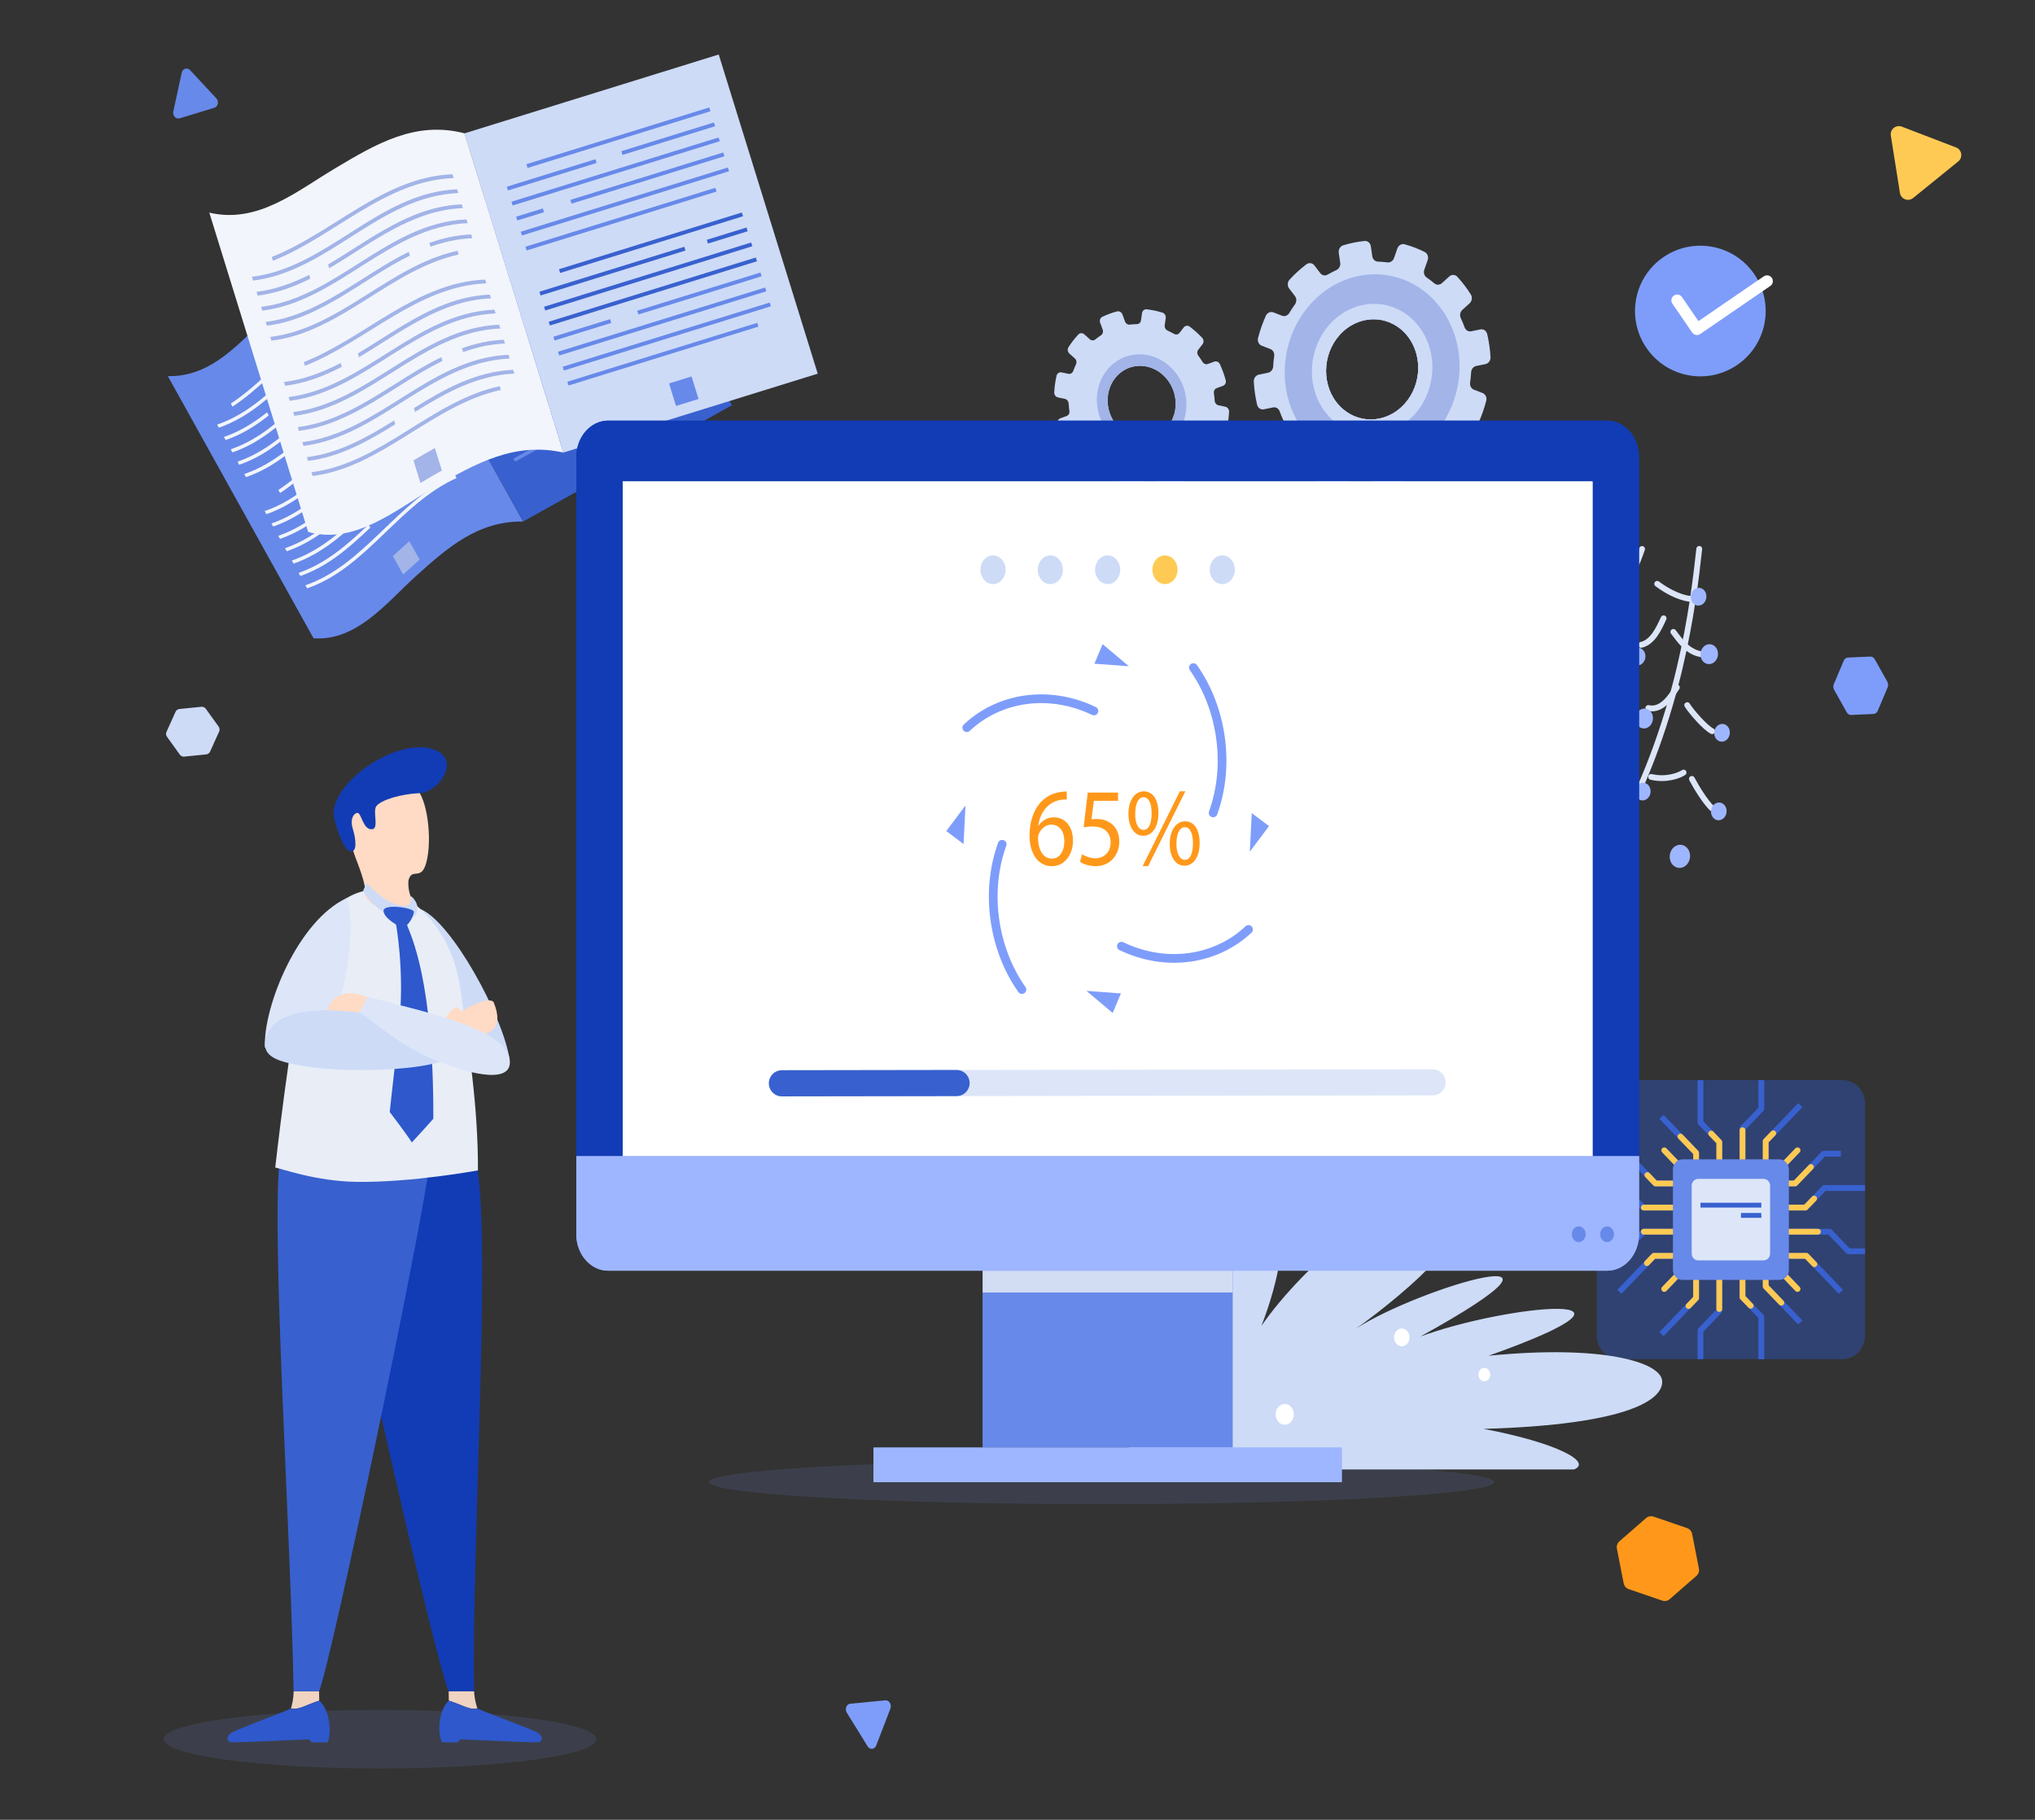<svg width="700" height="626" viewBox="0 0 700 626" fill="none" xmlns="http://www.w3.org/2000/svg">
<rect x="0" y="0" width="700" height="626" fill="#333333" stroke="none"/>
<g clip-path="url(#clip0_1903_17678)">
<path d="M57.729 129.385C73.072 129.736 82.578 117.553 92.968 107.968C103.804 97.973 114.158 88.484 129.8 89.217C146.509 119.279 163.218 149.34 179.927 179.402C164.521 179.178 154.03 188.289 143.161 198.096C133.05 207.219 122.805 220.622 107.856 219.571C91.147 189.509 74.438 159.447 57.729 129.385Z" fill="#6789E9"/>
<path d="M135.136 191.303C137.394 189.184 138.501 188.24 140.81 186.186C142.229 188.727 142.938 189.998 144.357 192.539C142.04 194.596 140.933 195.539 138.678 197.652C137.261 195.113 136.553 193.843 135.136 191.303Z" fill="#A2B4E8"/>
<path d="M129.34 103.413C108.693 108.61 96.997 128.651 79.98 139.882C79.746 139.457 79.629 139.245 79.396 138.82C96.412 127.591 108.102 107.547 128.748 102.351C128.985 102.776 129.103 102.988 129.34 103.413Z" fill="#F2F5FB"/>
<path d="M131.705 107.662C108.124 113.642 97.61 139.479 75.271 147.129C75.038 146.704 74.921 146.491 74.687 146.066C97.025 138.418 107.533 112.578 131.114 106.6C131.351 107.025 131.469 107.237 131.705 107.662Z" fill="#F2F5FB"/>
<path d="M136.437 116.161C112.847 122.157 102.289 147.965 79.945 155.63C79.712 155.205 79.595 154.993 79.361 154.568C101.704 146.904 112.257 121.093 135.846 115.099C136.082 115.524 136.201 115.736 136.437 116.161Z" fill="#F2F5FB"/>
<path d="M135.731 126.204C116.074 135.05 104.985 157.198 84.619 164.131C84.386 163.707 84.269 163.493 84.035 163.069C104.399 156.137 115.484 133.989 135.139 125.142C135.376 125.567 135.494 125.779 135.731 126.204Z" fill="#F2F5FB"/>
<path d="M145.9 133.158C125.239 138.405 113.375 158.325 96.345 169.61C96.111 169.185 95.994 168.973 95.761 168.548C112.79 157.265 124.648 137.341 145.309 132.095C145.545 132.52 145.664 132.733 145.9 133.158Z" fill="#F2F5FB"/>
<path d="M150.632 141.656C127.016 147.704 116.325 173.424 93.966 181.133C93.733 180.709 93.616 180.496 93.382 180.071C115.741 172.364 126.426 146.639 150.041 140.594C150.277 141.019 150.396 141.231 150.632 141.656Z" fill="#F2F5FB"/>
<path d="M152.998 145.906C129.378 151.962 118.665 177.668 96.303 185.384C96.069 184.959 95.953 184.746 95.719 184.322C118.08 176.607 128.787 150.897 152.406 144.843C152.643 145.268 152.761 145.481 152.998 145.906Z" fill="#F2F5FB"/>
<path d="M157.73 154.404C134.101 160.477 123.345 186.154 100.977 193.885C100.744 193.46 100.627 193.247 100.393 192.822C122.76 185.093 133.511 159.413 157.138 153.342C157.375 153.767 157.493 153.979 157.73 154.404Z" fill="#F2F5FB"/>
<path d="M157.074 164.443C137.314 173.273 126.053 195.389 105.65 202.386C105.416 201.961 105.3 201.749 105.066 201.324C125.468 194.328 136.724 172.211 156.481 163.381C156.719 163.806 156.837 164.018 157.074 164.443Z" fill="#F2F5FB"/>
<path d="M91.86 141.836C87.389 145.395 82.571 148.417 77.024 150.317C77.258 150.742 77.375 150.955 77.608 151.38C83.156 149.478 87.976 146.456 92.448 142.896L91.86 141.836Z" fill="#F2F5FB"/>
<path d="M133.48 110.849C118.003 114.777 108.148 127.249 96.888 137.523L97.477 138.583C108.738 128.309 118.595 115.841 134.071 111.912C133.835 111.487 133.716 111.274 133.48 110.849Z" fill="#F2F5FB"/>
<path d="M138.211 119.348C133.779 120.476 129.806 122.302 126.129 124.576L126.719 125.638C130.397 123.365 134.37 121.538 138.803 120.41C138.566 119.985 138.448 119.773 138.211 119.348Z" fill="#F2F5FB"/>
<path d="M120.458 128.569C107.543 138.721 97.601 153.359 81.698 158.818C81.932 159.243 82.048 159.456 82.282 159.881C98.186 154.421 108.131 139.783 121.048 129.631L120.458 128.569Z" fill="#F2F5FB"/>
<path d="M147.675 136.345C132.442 140.24 122.597 152.335 111.525 162.497L112.114 163.556C123.187 153.396 133.034 141.303 148.266 137.407C148.03 136.982 147.911 136.77 147.675 136.345Z" fill="#F2F5FB"/>
<path d="M106.953 166.486C102.173 170.407 97.028 173.76 91.045 175.82C91.279 176.245 91.396 176.458 91.629 176.883C97.614 174.821 102.76 171.468 107.541 167.546L106.953 166.486Z" fill="#F2F5FB"/>
<path d="M136.99 158.315C124.007 168.462 113.981 183.073 98.055 188.572C98.289 188.997 98.406 189.21 98.64 189.635C114.566 184.134 124.595 169.524 137.581 159.377L136.99 158.315Z" fill="#F2F5FB"/>
<path d="M154.772 149.092C150.337 150.23 146.357 152.061 142.669 154.334L143.259 155.397C146.948 153.124 150.929 151.294 155.364 150.155C155.127 149.73 155.009 149.517 154.772 149.092Z" fill="#F2F5FB"/>
<path d="M126.776 180.438C119.602 187.299 112.206 193.795 102.73 197.073C102.964 197.498 103.08 197.711 103.314 198.136C112.792 194.857 120.189 188.36 127.365 181.499L126.776 180.438Z" fill="#F2F5FB"/>
<path d="M159.504 157.591C148.292 160.475 139.974 167.769 131.939 175.465L132.529 176.526C140.565 168.831 148.883 161.539 160.096 158.653C159.859 158.228 159.741 158.016 159.504 157.591Z" fill="#F2F5FB"/>
<path d="M129.767 89.242L201.592 49.265L251.767 139.413L179.942 179.39L129.767 89.242Z" fill="#3861CF"/>
<path d="M207.465 151.809L213.822 148.271L217.361 154.628L211.004 158.166L207.465 151.809Z" fill="#6789E9"/>
<path d="M230.995 117.781L172.503 150.337L171.913 149.278L230.406 116.722L230.995 117.781ZM233.354 122.019L174.862 154.575L174.272 153.516L232.764 120.96L233.354 122.019ZM185.579 136.121L169.555 145.04L170.144 146.099L186.169 137.18L185.579 136.121ZM193.242 131.856L193.832 132.915L228.637 113.543L228.047 112.484L193.242 131.856ZM230.857 128.96L177.22 158.813L176.631 157.754L230.268 127.9L230.857 128.96Z" fill="#6789E9"/>
<path d="M219.201 96.591L167.552 125.339L166.962 124.279L218.612 95.532L219.201 96.591ZM223.919 105.067L165.426 137.623L164.837 136.564L223.329 104.008L223.919 105.067ZM226.278 109.305L167.785 141.861L167.195 140.802L225.688 108.246L226.278 109.305ZM203.401 109.549L162.478 132.326L163.068 133.385L203.991 110.608L203.401 109.549ZM209.758 106.011L210.348 107.07L221.56 100.83L220.971 99.77L209.758 106.011Z" fill="#3961CF"/>
<path d="M212.125 83.877L153.633 116.433L153.043 115.374L211.536 82.818L212.125 83.877ZM209.628 90.818L155.992 120.671L155.402 119.612L209.039 89.758L209.628 90.818ZM166.003 102.61L166.592 103.669L209.766 79.64L209.177 78.58L166.003 102.61Z" fill="#6789E9"/>
<path d="M202.69 66.925L151.04 95.673L150.45 94.613L202.1 65.866L202.69 66.925ZM207.408 75.401L148.915 107.958L148.326 106.898L206.818 74.342L207.408 75.401ZM170.997 88.728L145.966 102.66L146.556 103.719L171.587 89.788L170.997 88.728ZM178.312 84.657L178.901 85.717L205.049 71.164L204.459 70.104L178.312 84.657ZM158.233 106.935L150.684 111.136L151.274 112.195L158.823 107.994L158.233 106.935Z" fill="#6789E9"/>
<path d="M72.004 73.152C88.654 77.049 101.809 65.943 115.335 57.873C129.44 49.457 142.904 41.482 159.792 45.864C171.124 82.472 182.456 119.079 193.787 155.686C177.041 151.912 163.514 159.443 149.416 167.646C136.3 175.277 122.059 187.545 105.999 182.973C94.668 146.366 83.335 109.759 72.004 73.152Z" fill="#F2F5FB"/>
<path d="M142.221 158.4C145.17 156.608 146.593 155.831 149.581 154.12C150.546 157.217 151.028 158.765 151.993 161.861C148.995 163.573 147.572 164.348 144.629 166.135C143.666 163.041 143.185 161.494 142.221 158.4Z" fill="#A2B4E8"/>
<path d="M156.038 61.239C132.334 62.175 114.989 81.348 93.862 89.695C93.704 89.178 93.625 88.92 93.468 88.403C114.594 80.058 131.933 60.88 155.636 59.945C155.797 60.462 155.877 60.721 156.038 61.239Z" fill="#A2B4E8"/>
<path d="M157.643 66.414C130.561 67.531 113.178 93.295 87.067 96.519C86.909 96.002 86.831 95.743 86.673 95.226C112.783 92.004 130.161 66.236 157.242 65.12C157.403 65.638 157.483 65.896 157.643 66.414Z" fill="#A2B4E8"/>
<path d="M160.856 76.764C133.76 77.898 116.335 103.62 90.216 106.858C90.058 106.342 89.98 106.083 89.822 105.566C115.941 102.329 133.361 76.603 160.455 75.471C160.615 75.989 160.696 76.247 160.856 76.764Z" fill="#A2B4E8"/>
<path d="M157.785 87.553C134.324 92.695 117.159 114.305 93.364 117.199C93.207 116.682 93.128 116.423 92.971 115.906C116.764 113.014 133.924 91.403 157.382 86.26C157.544 86.777 157.624 87.036 157.785 87.553Z" fill="#A2B4E8"/>
<path d="M167.281 97.466C143.55 98.454 126.05 117.456 104.895 125.859C104.738 125.342 104.659 125.084 104.501 124.568C125.655 116.166 143.149 97.158 166.879 96.172C167.04 96.69 167.12 96.948 167.281 97.466Z" fill="#A2B4E8"/>
<path d="M170.493 107.817C143.357 109 125.807 134.596 99.661 137.879C99.503 137.363 99.425 137.104 99.267 136.587C125.413 133.306 142.957 107.704 170.091 106.523C170.252 107.04 170.332 107.299 170.493 107.817Z" fill="#A2B4E8"/>
<path d="M172.099 112.992C144.956 114.184 127.386 139.759 101.235 143.05C101.077 142.533 100.999 142.274 100.842 141.757C126.991 138.468 144.556 112.888 171.697 111.698C171.858 112.216 171.938 112.474 172.099 112.992Z" fill="#A2B4E8"/>
<path d="M175.312 123.343C148.156 124.551 130.544 150.084 104.384 153.39C104.227 152.873 104.148 152.614 103.99 152.097C130.149 148.793 147.756 123.256 174.91 122.049C175.071 122.567 175.151 122.825 175.312 123.343Z" fill="#A2B4E8"/>
<path d="M172.297 134.139C148.728 139.239 131.382 160.774 107.532 163.73C107.374 163.213 107.296 162.955 107.138 162.438C130.987 159.484 148.328 137.947 171.894 132.845C172.055 133.363 172.135 133.621 172.297 134.139Z" fill="#A2B4E8"/>
<path d="M106.367 94.548C100.677 97.404 94.731 99.594 88.248 100.396C88.405 100.913 88.484 101.172 88.641 101.689C95.126 100.886 101.074 98.695 106.766 95.838L106.367 94.548Z" fill="#A2B4E8"/>
<path d="M158.848 70.296C141.073 71.033 127.47 82.374 112.839 90.996L113.238 92.287C127.87 83.665 141.475 72.328 159.25 71.589C159.089 71.072 159.009 70.813 158.848 70.296Z" fill="#A2B4E8"/>
<path d="M162.061 80.646C156.969 80.861 152.219 81.942 147.688 83.578L148.088 84.872C152.62 83.236 157.371 82.155 162.462 81.94C162.301 81.423 162.221 81.164 162.061 80.646Z" fill="#A2B4E8"/>
<path d="M140.59 86.634C124.182 94.744 109.988 108.427 91.396 110.736C91.554 111.253 91.632 111.512 91.79 112.029C110.382 109.719 124.58 96.037 140.99 87.927L140.59 86.634Z" fill="#A2B4E8"/>
<path d="M168.485 101.348C150.983 102.105 137.478 113.038 123.077 121.581L123.477 122.872C137.878 114.33 151.385 103.4 168.887 102.642C168.726 102.124 168.646 101.865 168.485 101.348Z" fill="#A2B4E8"/>
<path d="M117.177 124.884C111.067 128.063 104.689 130.541 97.693 131.417C97.851 131.934 97.929 132.192 98.087 132.709C105.084 131.832 111.464 129.354 117.576 126.174L117.177 124.884Z" fill="#A2B4E8"/>
<path d="M151.802 122.855C135.321 130.945 121.04 144.58 102.416 146.927C102.573 147.444 102.652 147.703 102.81 148.22C121.435 145.871 135.718 132.238 152.202 124.149L151.802 122.855Z" fill="#A2B4E8"/>
<path d="M173.304 116.873C168.207 117.098 163.448 118.182 158.905 119.816L159.306 121.11C163.849 119.476 168.608 118.393 173.705 118.167C173.544 117.65 173.464 117.391 173.304 116.873Z" fill="#A2B4E8"/>
<path d="M135.595 144.638C126.201 150.476 116.649 155.864 105.565 157.267C105.722 157.784 105.801 158.043 105.958 158.56C117.044 157.156 126.598 151.767 135.995 145.929L135.595 144.638Z" fill="#A2B4E8"/>
<path d="M176.516 127.224C163.629 127.801 152.889 133.848 142.365 140.399L142.764 141.691C153.29 135.141 164.031 129.096 176.917 128.518C176.757 128.001 176.677 127.742 176.516 127.224Z" fill="#A2B4E8"/>
<path d="M159.751 45.885L247.226 18.75L281.282 128.542L193.807 155.676L159.751 45.885Z" fill="#CDDBF7"/>
<path d="M230.137 131.908L237.879 129.506L240.281 137.249L232.539 139.65L230.137 131.908Z" fill="#6789E9"/>
<path d="M263.59 100.196L192.352 122.293L191.951 121.003L263.19 98.905L263.59 100.196ZM265.191 105.357L193.953 127.455L193.553 126.164L264.791 104.067L265.191 105.357ZM209.867 109.787L190.351 115.841L190.751 117.132L210.268 111.078L209.867 109.787ZM219.2 106.893L219.6 108.183L261.989 95.034L261.589 93.744L219.2 106.893ZM260.878 112.353L195.554 132.616L195.154 131.326L260.478 111.063L260.878 112.353Z" fill="#6789E9"/>
<path d="M255.585 74.388L192.68 93.901L192.28 92.611L255.184 73.098L255.585 74.388ZM258.787 84.711L187.549 106.809L187.149 105.518L258.387 83.421L258.787 84.711ZM260.388 89.873L189.15 111.97L188.749 110.68L259.988 88.582L260.388 89.873ZM235.388 84.897L185.547 100.357L185.948 101.647L235.788 86.188L235.388 84.897ZM243.13 82.495L243.53 83.786L257.186 79.55L256.786 78.26L243.13 82.495Z" fill="#3961CF"/>
<path d="M250.782 58.904L179.544 81.002L179.143 79.711L250.382 57.614L250.782 58.904ZM246.469 65.9L181.145 86.163L180.744 84.873L246.069 64.61L246.469 65.9ZM196.199 68.763L196.599 70.053L249.181 53.743L248.781 52.452L196.199 68.763Z" fill="#6789E9"/>
<path d="M244.378 38.258L181.473 57.771L181.073 56.48L243.977 36.968L244.378 38.258ZM247.58 48.581L176.342 70.679L175.942 69.388L247.179 47.291L247.58 48.581ZM204.825 54.771L174.34 64.227L174.741 65.517L205.225 56.061L204.825 54.771ZM213.733 52.008L214.133 53.298L245.979 43.42L245.579 42.13L213.733 52.008ZM186.736 71.698L177.543 74.55L177.943 75.84L187.137 72.989L186.736 71.698Z" fill="#6789E9"/>
<path d="M633.851 371.559H556.938C552.697 371.559 549.258 375.136 549.258 379.549V459.561C549.258 463.974 552.697 467.551 556.938 467.551H633.851C638.092 467.551 641.531 463.974 641.531 459.561V379.549C641.531 375.136 638.092 371.559 633.851 371.559Z" fill="#2E58CC" fill-opacity="0.41"/>
<path d="M579.402 402.918L572.228 395.454M611.386 402.918L618.561 395.454M611.386 436.192L618.561 443.655M579.402 436.192L572.228 443.655M599.384 398.811V388.19L605.859 381.455V371.559M591.405 398.811V392.865L584.931 386.129V371.559M607.363 398.811V392.559L619.261 380.182M583.425 398.811V396.572L571.528 384.195M615.334 423.706H629.341L635.816 430.441H641.531M615.334 415.404H621.05L627.526 408.669H641.531M615.334 432.006H621.344L633.242 444.384M615.334 407.104H617.487L627.307 396.888H633.242M591.405 440.298V450.92L584.931 457.655V467.551M599.384 440.298V446.245L605.859 452.98V467.551M583.425 440.298V446.55L571.528 458.928M607.363 440.298V442.538L619.261 454.915M575.455 415.404H565.245L558.77 408.669H549.258M575.455 423.706H565.357L558.883 430.441H549.258M575.455 407.104H569.445L557.547 394.726M575.455 432.006H568.922L557.023 444.384" stroke="#3861CF" stroke-width="2" stroke-linejoin="round"/>
<path d="M579.402 402.918L572.228 395.454M611.386 402.918L618.561 395.454M611.386 436.192L618.561 443.655M579.402 436.192L572.228 443.655M599.384 398.811V388.19L605.859 381.455V371.559M591.405 398.811V392.865L584.931 386.129V371.559M607.363 398.811V392.559L619.261 380.182M583.425 398.811V396.572L571.528 384.195M615.334 423.706H629.341L635.816 430.441H641.531M615.334 415.404H621.05L627.526 408.669H641.531M615.334 432.006H621.344L633.242 444.384M615.334 407.104H617.487L627.307 396.888H633.242M591.405 440.298V450.92L584.931 457.655V467.551M599.384 440.298V446.245L605.859 452.98V467.551M583.425 440.298V446.55L571.528 458.928M607.363 440.298V442.538L619.261 454.915M575.455 415.404H565.245L558.77 408.669H549.258M575.455 423.706H565.357L558.883 430.441H549.258M575.455 407.104H569.445L557.547 394.726M575.455 432.006H568.922L557.023 444.384" stroke="#FFCA53" stroke-width="2" stroke-linecap="round" stroke-linejoin="round" stroke-dasharray="10 55"/>
<path d="M612.015 398.811H578.774C576.941 398.811 575.455 400.357 575.455 402.264V436.845C575.455 438.752 576.941 440.298 578.774 440.298H612.015C613.848 440.298 615.334 438.752 615.334 436.845V402.264C615.334 400.357 613.848 398.811 612.015 398.811Z" fill="#6789E9"/>
<path d="M606.631 405.531H584.158C582.919 405.531 581.914 406.576 581.914 407.865V431.244C581.914 432.533 582.919 433.578 584.158 433.578H606.631C607.87 433.578 608.875 432.533 608.875 431.244V407.865C608.875 406.576 607.87 405.531 606.631 405.531Z" fill="#DDE6F8"/>
<path d="M584.931 415.404H605.859V413.737H584.931V415.404Z" fill="#3861CF"/>
<path d="M598.858 418.932H605.859V417.264H598.858V418.932Z" fill="#3861CF"/>
<mask id="mask0_1903_17678" style="mask-type:luminance" maskUnits="userSpaceOnUse" x="0" y="0" width="700" height="626">
<path d="M700 0.343H0V625.343H700V0.343Z" fill="white"/>
</mask>
<g mask="url(#mask0_1903_17678)">
<g opacity="0.12">
<g style="mix-blend-mode:multiply">
<path d="M205.095 598.281C205.095 592.718 171.796 588.209 130.722 588.209C89.645 588.209 56.347 592.718 56.347 598.281C56.347 603.845 89.645 608.354 130.722 608.354C171.796 608.354 205.095 603.845 205.095 598.281Z" fill="#7E9DFB"/>
</g>
<g style="mix-blend-mode:multiply">
<path d="M513.97 509.846C513.97 505.656 453.507 502.259 378.927 502.259C304.343 502.259 243.884 505.656 243.884 509.846C243.884 514.037 304.343 517.433 378.927 517.433C453.507 517.433 513.97 514.037 513.97 509.846Z" fill="#7E9DFB"/>
</g>
</g>
<path d="M584.508 188.816C582.369 208.388 577.714 246.701 557.071 285.451" stroke="#DDE6F8" stroke-width="2" stroke-linecap="round" stroke-linejoin="round"/>
<path d="M579.113 265.765C577.716 266.732 573.24 268.494 567.954 267.255" stroke="#DDE6F8" stroke-width="2" stroke-linecap="round" stroke-linejoin="round"/>
<path d="M581.972 267.941C583.493 270.811 586.51 275.778 588.928 278.092" stroke="#DDE6F8" stroke-width="2" stroke-linecap="round" stroke-linejoin="round"/>
<path d="M580.368 242.568C581.802 244.856 586.499 250.283 588.94 251.527" stroke="#DDE6F8" stroke-width="2" stroke-linecap="round" stroke-linejoin="round"/>
<path d="M576.811 236.473C575.238 238.803 572.001 244.699 566.998 243.561" stroke="#DDE6F8" stroke-width="2" stroke-linecap="round" stroke-linejoin="round"/>
<path d="M575.597 217.372C577.766 220.234 580.696 224.666 585.822 225.135" stroke="#DDE6F8" stroke-width="2" stroke-linecap="round" stroke-linejoin="round"/>
<path d="M572.253 212.694C570.52 216.455 568.418 220.997 564.477 221.834" stroke="#DDE6F8" stroke-width="2" stroke-linecap="round" stroke-linejoin="round"/>
<path d="M570.045 200.84C573.968 203.802 578.88 206.092 582.343 206.029" stroke="#DDE6F8" stroke-width="2" stroke-linecap="round" stroke-linejoin="round"/>
<path d="M564.84 188.843C563.309 193.448 560.177 201.225 557.063 201.379" stroke="#DDE6F8" stroke-width="2" stroke-linecap="round" stroke-linejoin="round"/>
<path d="M574.338 294.68C574.327 296.883 575.888 298.623 577.826 298.568C579.764 298.514 581.344 296.684 581.356 294.482C581.367 292.279 579.805 290.539 577.867 290.594C575.929 290.649 574.349 292.478 574.338 294.68Z" fill="#9EB6FF"/>
<path d="M588.551 279.195C588.543 280.882 589.739 282.215 591.224 282.174C592.709 282.132 593.919 280.73 593.928 279.043C593.937 277.356 592.74 276.021 591.255 276.063C589.77 276.105 588.56 277.508 588.551 279.195Z" fill="#9EB6FF"/>
<path d="M562.395 272.373C562.387 274.061 563.584 275.394 565.069 275.353C566.554 275.311 567.764 273.909 567.772 272.221C567.781 270.534 566.585 269.2 565.1 269.242C563.615 269.284 562.404 270.686 562.395 272.373Z" fill="#9EB6FF"/>
<path d="M589.661 252.156C589.652 253.844 590.848 255.177 592.333 255.135C593.818 255.093 595.029 253.692 595.037 252.004C595.046 250.317 593.85 248.983 592.365 249.025C590.88 249.067 589.669 250.469 589.661 252.156Z" fill="#9EB6FF"/>
<path d="M560.62 225.942C560.612 227.629 561.808 228.963 563.293 228.921C564.777 228.878 565.988 227.478 565.997 225.79C566.005 224.103 564.809 222.769 563.324 222.811C561.839 222.853 560.629 224.254 560.62 225.942Z" fill="#9EB6FF"/>
<path d="M581.595 205.347C581.586 207.034 582.782 208.368 584.267 208.326C585.752 208.284 586.963 206.882 586.972 205.195C586.981 203.508 585.783 202.173 584.298 202.216C582.814 202.258 581.604 203.66 581.595 205.347Z" fill="#9EB6FF"/>
<path d="M562.562 247.253C562.553 249.146 563.895 250.641 565.56 250.594C567.226 250.547 568.582 248.975 568.592 247.083C568.602 245.19 567.26 243.695 565.595 243.742C563.93 243.788 562.572 245.361 562.562 247.253Z" fill="#9EB6FF"/>
<path d="M584.934 225.116C584.924 227.009 586.265 228.504 587.93 228.457C589.595 228.41 590.953 226.838 590.962 224.946C590.973 223.053 589.631 221.558 587.965 221.605C586.301 221.652 584.943 223.224 584.934 225.116Z" fill="#9EB6FF"/>
<path d="M551.705 204.663C551.695 206.555 553.037 208.051 554.703 208.004C556.368 207.957 557.725 206.385 557.735 204.492C557.744 202.6 556.403 201.105 554.737 201.152C553.072 201.199 551.715 202.77 551.705 204.663Z" fill="#9EB6FF"/>
<path d="M394.724 505.494C382.135 496.043 351.106 426.372 375.498 412.87C398.618 400.072 405.952 454.569 407.328 461.649C412.146 434.904 418.452 408.951 433.88 413.67C449.309 418.39 433.88 456.141 433.88 456.141C447.934 435.693 482.952 404.221 498.892 413.664C514.832 423.115 466.514 456.997 466.514 456.997C488.472 442.764 554.088 423.596 488.557 459.776C518.559 448.686 577.072 443.244 512.03 466.38C551.178 462.495 571.045 468.585 571.735 474.877C572.421 481.17 560.938 490.073 510.348 491.534C535.336 496.253 547.871 502.934 541.432 505.494C531.208 505.494 394.724 505.494 394.724 505.494Z" fill="#CDDBF7"/>
<path d="M508.559 472.867C508.559 471.586 509.47 470.545 510.591 470.545C511.713 470.545 512.621 471.586 512.621 472.867C512.621 474.148 511.713 475.189 510.591 475.189C509.47 475.189 508.559 474.148 508.559 472.867Z" fill="white"/>
<path d="M438.791 486.538C438.791 484.561 440.191 482.961 441.918 482.961C443.645 482.961 445.048 484.561 445.048 486.538C445.048 488.511 443.645 490.113 441.918 490.113C440.191 490.113 438.791 488.511 438.791 486.538Z" fill="white"/>
<path d="M479.51 460.058C479.51 458.369 480.708 457.007 482.183 457.007C483.658 457.007 484.853 458.369 484.853 460.058C484.853 461.742 483.658 463.108 482.183 463.108C480.708 463.108 479.51 461.742 479.51 460.058Z" fill="white"/>
<path d="M438.475 149.789C437.641 150.548 437.447 151.86 438.042 152.808C438.722 153.893 439.452 154.952 440.237 155.983C441.022 157.013 441.843 157.991 442.695 158.919C443.441 159.73 444.655 159.758 445.489 158.999L447.981 156.729C448.748 156.031 449.837 156.007 450.603 156.654C451.456 157.373 452.336 158.041 453.239 158.657C454.061 159.219 454.404 160.329 454.05 161.339L452.896 164.628C452.51 165.727 452.944 166.949 453.905 167.432C456.135 168.554 458.451 169.441 460.821 170.092C461.851 170.374 462.933 169.738 463.319 168.64L464.472 165.353C464.826 164.342 465.775 163.73 466.747 163.861C467.823 164.006 468.907 164.095 469.994 164.128C470.977 164.158 471.79 164.916 471.942 165.968L472.438 169.39C472.603 170.534 473.545 171.337 474.613 171.227C477.072 170.974 479.523 170.478 481.936 169.739C482.976 169.421 483.64 168.289 483.474 167.144L482.978 163.72C482.826 162.668 483.38 161.632 484.298 161.214C485.306 160.755 486.302 160.241 487.281 159.673C488.161 159.162 489.228 159.363 489.847 160.176L491.857 162.816C492.53 163.699 493.731 163.869 494.622 163.193C495.641 162.419 496.639 161.591 497.611 160.705C498.584 159.819 499.509 158.896 500.39 157.939C501.159 157.103 501.223 155.781 500.551 154.898L498.54 152.258C497.921 151.445 497.934 150.261 498.552 149.407C499.24 148.457 499.883 147.479 500.478 146.477C501.02 145.565 502.052 145.157 502.971 145.511L505.96 146.664C506.96 147.05 508.097 146.54 508.572 145.479C509.673 143.018 510.562 140.47 511.234 137.872C511.527 136.743 510.975 135.585 509.976 135.2L506.988 134.048C506.07 133.694 505.536 132.682 505.687 131.62C505.854 130.444 505.97 129.262 506.034 128.078C506.092 127.008 506.814 126.1 507.787 125.901L510.952 125.256C512.009 125.04 512.777 123.99 512.71 122.831C512.553 120.165 512.174 117.513 511.569 114.912C511.309 113.79 510.288 113.103 509.229 113.319L506.064 113.965C505.091 114.163 504.155 113.593 503.799 112.608C503.408 111.524 502.966 110.457 502.473 109.41C502.031 108.469 502.249 107.301 503.016 106.603L505.508 104.333C506.342 103.574 506.536 102.263 505.941 101.314C505.261 100.23 504.53 99.169 503.745 98.139C502.961 97.109 502.14 96.131 501.288 95.203C500.542 94.392 499.328 94.364 498.495 95.123L496.003 97.393C495.236 98.091 494.146 98.115 493.38 97.469C492.527 96.75 491.648 96.081 490.744 95.465C489.923 94.903 489.579 93.793 489.933 92.783L491.087 89.495C491.473 88.395 491.039 87.173 490.078 86.69C487.848 85.569 485.532 84.681 483.163 84.03C482.133 83.748 481.05 84.384 480.664 85.482L479.511 88.77C479.157 89.78 478.209 90.392 477.236 90.261C476.16 90.116 475.076 90.027 473.989 89.994C473.006 89.964 472.193 89.206 472.041 88.154L471.545 84.732C471.38 83.589 470.438 82.786 469.37 82.896C466.911 83.149 464.46 83.644 462.047 84.383C461.007 84.702 460.343 85.833 460.509 86.978L461.005 90.402C461.157 91.454 460.603 92.49 459.685 92.908C458.677 93.367 457.681 93.881 456.702 94.45C455.822 94.96 454.755 94.759 454.136 93.947L452.126 91.307C451.453 90.423 450.253 90.253 449.362 90.93C448.342 91.703 447.344 92.532 446.372 93.418C445.399 94.303 444.474 95.226 443.594 96.183C442.824 97.019 442.76 98.341 443.432 99.225L445.443 101.865C446.062 102.677 446.049 103.862 445.431 104.715C444.743 105.665 444.1 106.644 443.505 107.645C442.963 108.557 441.931 108.965 441.013 108.611L438.023 107.459C437.023 107.073 435.886 107.583 435.411 108.644C434.31 111.105 433.421 113.652 432.748 116.25C432.456 117.379 433.008 118.537 434.007 118.923L436.994 120.075C437.913 120.429 438.447 121.441 438.296 122.503C438.129 123.678 438.013 124.86 437.949 126.044C437.891 127.114 437.169 128.023 436.196 128.221L433.031 128.867C431.974 129.083 431.206 130.132 431.274 131.291C431.43 133.957 431.809 136.609 432.414 139.21C432.675 140.332 433.695 141.02 434.754 140.804L437.92 140.157C438.892 139.959 439.829 140.529 440.185 141.514C440.576 142.598 441.017 143.665 441.51 144.712C441.952 145.653 441.734 146.821 440.967 147.519L438.475 149.789ZM462.038 113.991C468.851 107.786 478.831 108.607 484.327 115.825C489.824 123.044 488.758 133.927 481.945 140.132C475.132 146.337 465.152 145.515 459.655 138.297C454.158 131.078 455.225 120.196 462.038 113.991Z" fill="#CDDBF7"/>
<path d="M490.877 151.862C503.805 140.088 505.83 119.439 495.399 105.741C484.969 92.044 466.033 90.486 453.106 102.261C440.179 114.035 438.154 134.684 448.584 148.381C459.015 162.078 477.95 163.636 490.877 151.862ZM462.039 113.991C468.851 107.786 478.831 108.607 484.328 115.825C489.824 123.044 488.758 133.927 481.945 140.132C475.132 146.337 465.152 145.515 459.655 138.297C454.159 131.079 455.226 120.196 462.039 113.991Z" fill="#A2B4E8"/>
<path d="M485.006 144.152C493.914 136.038 495.309 121.808 488.121 112.369C480.934 102.931 467.885 101.857 458.977 109.971C450.069 118.085 448.674 132.314 455.861 141.753C463.049 151.191 476.097 152.266 485.006 144.152ZM462.038 113.991C468.851 107.785 478.83 108.607 484.327 115.825C489.824 123.043 488.757 133.927 481.945 140.132C475.132 146.337 465.152 145.515 459.655 138.297C454.159 131.079 455.226 120.196 462.038 113.991Z" fill="#CDDBF7"/>
<path d="M413.652 118.403C414.144 117.77 414.091 116.813 413.519 116.204C412.865 115.505 412.176 114.831 411.455 114.183C410.733 113.536 409.992 112.929 409.236 112.362C408.575 111.866 407.69 111.981 407.198 112.614L405.726 114.508C405.274 115.09 404.486 115.228 403.835 114.852C403.11 114.433 402.372 114.055 401.626 113.715C400.946 113.407 400.532 112.653 400.64 111.894L400.989 109.422C401.106 108.595 400.609 107.772 399.841 107.534C398.057 106.982 396.245 106.605 394.429 106.404C393.64 106.317 392.949 106.89 392.832 107.715L392.483 110.186C392.376 110.946 391.779 111.487 391.054 111.501C390.252 111.517 389.452 111.573 388.658 111.67C387.941 111.758 387.239 111.308 386.973 110.575L386.105 108.19C385.815 107.393 385.013 106.925 384.255 107.121C382.509 107.574 380.804 108.199 379.163 108.992C378.457 109.334 378.141 110.214 378.432 111.013L379.299 113.399C379.566 114.132 379.318 114.932 378.714 115.331C378.05 115.77 377.404 116.247 376.778 116.76C376.216 117.222 375.411 117.196 374.842 116.686L372.992 115.026C372.373 114.471 371.477 114.483 370.93 115.064C370.306 115.728 369.705 116.43 369.131 117.168C368.557 117.907 368.022 118.668 367.525 119.447C367.091 120.129 367.241 121.078 367.86 121.633L369.71 123.292C370.279 123.803 370.446 124.649 370.124 125.326C369.766 126.08 369.445 126.848 369.161 127.628C368.904 128.338 368.215 128.743 367.496 128.592L365.156 128.102C364.374 127.937 363.625 128.427 363.438 129.236C363.004 131.112 362.737 133.026 362.634 134.953C362.59 135.79 363.162 136.554 363.943 136.718L366.282 137.209C367.001 137.36 367.539 138.022 367.587 138.796C367.64 139.652 367.731 140.508 367.86 141.359C367.977 142.128 367.587 142.855 366.911 143.105L364.711 143.915C363.976 144.186 363.575 145.019 363.796 145.838C364.305 147.721 364.973 149.57 365.797 151.358C366.152 152.128 366.995 152.506 367.731 152.234L369.932 151.423C370.608 151.174 371.372 151.477 371.776 152.14C372.221 152.869 372.699 153.581 373.212 154.272C373.673 154.894 373.687 155.751 373.235 156.334L371.764 158.228C371.271 158.861 371.325 159.817 371.897 160.428C372.552 161.126 373.239 161.8 373.961 162.448C374.683 163.095 375.424 163.702 376.18 164.269C376.841 164.765 377.726 164.651 378.218 164.017L379.689 162.123C380.142 161.54 380.929 161.403 381.581 161.779C382.306 162.198 383.043 162.576 383.79 162.916C384.469 163.224 384.883 163.978 384.776 164.737L384.427 167.209C384.31 168.036 384.806 168.859 385.575 169.097C387.359 169.65 389.171 170.025 390.986 170.227C391.775 170.314 392.466 169.741 392.583 168.915L392.932 166.445C393.04 165.685 393.636 165.144 394.361 165.129C395.164 165.114 395.964 165.057 396.757 164.96C397.474 164.873 398.176 165.323 398.443 166.056L399.31 168.441C399.6 169.238 400.402 169.706 401.161 169.509C402.907 169.057 404.612 168.432 406.252 167.638C406.959 167.296 407.274 166.417 406.983 165.619L406.116 163.233C405.849 162.5 406.098 161.699 406.702 161.3C407.366 160.861 408.011 160.384 408.637 159.871C409.199 159.409 410.004 159.434 410.573 159.945L412.424 161.604C413.043 162.159 413.938 162.149 414.485 161.568C415.109 160.903 415.711 160.202 416.284 159.463C416.858 158.724 417.393 157.963 417.89 157.184C418.324 156.503 418.174 155.553 417.556 154.998L415.705 153.339C415.136 152.828 414.969 151.982 415.292 151.305C415.65 150.551 415.971 149.783 416.254 149.003C416.512 148.293 417.2 147.888 417.919 148.039L420.259 148.53C421.042 148.694 421.791 148.203 421.978 147.395C422.412 145.519 422.679 143.605 422.781 141.678C422.826 140.841 422.254 140.076 421.472 139.912L419.133 139.422C418.415 139.271 417.877 138.609 417.829 137.835C417.776 136.979 417.685 136.123 417.556 135.272C417.439 134.503 417.828 133.775 418.504 133.526L420.704 132.715C421.439 132.444 421.841 131.611 421.62 130.793C421.111 128.91 420.443 127.061 419.618 125.274C419.263 124.504 418.421 124.125 417.684 124.397L415.483 125.208C414.807 125.457 414.043 125.154 413.639 124.491C413.195 123.762 412.717 123.05 412.204 122.359C411.743 121.737 411.728 120.88 412.181 120.297L413.652 118.403ZM401.867 146.531C397.845 151.709 390.484 152.228 385.425 147.691C380.367 143.153 379.526 135.278 383.548 130.1C387.57 124.923 394.932 124.403 399.991 128.941C405.049 133.478 405.889 141.354 401.867 146.531Z" fill="#CDDBF7"/>
<path d="M380.637 127.489C375.337 134.312 376.444 144.691 383.11 150.67C389.776 156.649 399.477 155.965 404.778 149.142C410.078 142.319 408.971 131.94 402.305 125.961C395.639 119.981 385.938 120.666 380.637 127.489ZM401.867 146.531C397.845 151.709 390.483 152.227 385.425 147.69C380.366 143.153 379.526 135.278 383.548 130.1C387.57 124.923 394.932 124.403 399.99 128.94C405.049 133.477 405.889 141.354 401.867 146.531Z" fill="#A2B4E8"/>
<path d="M423.984 497.894H338.04V437.123H423.984V497.894Z" fill="#6789E9"/>
<g style="mix-blend-mode:multiply">
<path d="M423.984 444.62H338.04V437.123H423.984V444.62Z" fill="#D2DDF3"/>
</g>
<path d="M300.48 497.973V509.846H461.543V497.973H300.48Z" fill="#9EB6FF"/>
<path d="M563.786 397.655H198.237V424.577C198.237 431.506 203.153 437.123 209.216 437.123H552.808C558.87 437.123 563.786 431.506 563.786 424.577V397.655Z" fill="#9EB6FF"/>
<path d="M550.437 424.577C550.437 423.08 551.498 421.867 552.808 421.867C554.118 421.867 555.179 423.08 555.179 424.577C555.179 426.074 554.118 427.287 552.808 427.287C551.498 427.287 550.437 426.074 550.437 424.577Z" fill="#6789E9"/>
<path d="M540.692 424.577C540.692 423.08 541.754 421.867 543.064 421.867C544.374 421.867 545.435 423.08 545.435 424.577C545.435 426.074 544.374 427.287 543.064 427.287C541.754 427.287 540.692 426.074 540.692 424.577Z" fill="#6789E9"/>
<path d="M552.808 144.696H209.213C203.151 144.696 198.236 150.313 198.236 157.242L198.237 397.655H214.196V165.595H547.828V397.655H563.786V157.242C563.786 150.313 558.87 144.696 552.808 144.696Z" fill="#123CB5"/>
<path d="M547.828 397.655H214.196V165.595H547.828V397.655Z" fill="white"/>
<path d="M423.984 497.894H338.04V437.123H423.984V497.894Z" fill="#6789E9"/>
<g style="mix-blend-mode:multiply">
<path d="M423.984 444.62H338.04V437.123H423.984V444.62Z" fill="#D2DDF3"/>
</g>
<path d="M300.48 497.973V509.846H461.543V497.973H300.48Z" fill="#9EB6FF"/>
<path d="M563.786 397.655H198.237V424.577C198.237 431.506 203.153 437.123 209.216 437.123H552.808C558.87 437.123 563.786 431.506 563.786 424.577V397.655Z" fill="#9EB6FF"/>
<path d="M550.437 424.577C550.437 423.08 551.498 421.867 552.808 421.867C554.118 421.867 555.179 423.08 555.179 424.577C555.179 426.074 554.118 427.287 552.808 427.287C551.498 427.287 550.437 426.074 550.437 424.577Z" fill="#6789E9"/>
<path d="M540.692 424.577C540.692 423.08 541.754 421.867 543.064 421.867C544.374 421.867 545.435 423.08 545.435 424.577C545.435 426.074 544.374 427.287 543.064 427.287C541.754 427.287 540.692 426.074 540.692 424.577Z" fill="#6789E9"/>
<path d="M552.808 144.696H209.213C203.151 144.696 198.236 150.313 198.236 157.242L198.237 397.655H214.196V165.595H547.828V397.655H563.786V157.242C563.786 150.313 558.87 144.696 552.808 144.696Z" fill="#123CB5"/>
<path d="M547.828 397.655H214.196V165.595H547.828V397.655Z" fill="white"/>
<path d="M429.468 319.735C418.454 330.14 401.333 332.954 385.735 325.487" stroke="#7E9DFB" stroke-width="3" stroke-linecap="round" stroke-linejoin="round"/>
<path d="M382.741 348.466L385.578 341.732L373.726 340.872L382.741 348.466Z" fill="#7E9DFB"/>
<path d="M351.523 340.407C341.85 326.744 338.692 307.11 344.732 290.427" stroke="#7E9DFB" stroke-width="3" stroke-linecap="round" stroke-linejoin="round"/>
<path d="M325.505 285.882L331.443 290.347L332.116 277.08L325.505 285.882Z" fill="#7E9DFB"/>
<path d="M332.557 250.324C343.57 239.919 360.691 237.105 376.289 244.572" stroke="#7E9DFB" stroke-width="3" stroke-linecap="round" stroke-linejoin="round"/>
<path d="M379.283 221.593L376.446 228.326L388.298 229.186L379.283 221.593Z" fill="#7E9DFB"/>
<path d="M410.5 229.652C420.174 243.315 423.332 262.949 417.291 279.632" stroke="#7E9DFB" stroke-width="3" stroke-linecap="round" stroke-linejoin="round"/>
<path d="M436.519 284.176L430.581 279.711L429.908 292.979L436.519 284.176Z" fill="#7E9DFB"/>
<path d="M337.262 195.989C337.262 193.262 339.195 191.052 341.582 191.052C343.968 191.052 345.901 193.262 345.901 195.989C345.901 198.716 343.968 200.926 341.582 200.926C339.195 200.926 337.262 198.716 337.262 195.989Z" fill="#CDDBF7"/>
<path d="M356.976 195.989C356.976 193.262 358.91 191.052 361.296 191.052C363.682 191.052 365.616 193.262 365.616 195.989C365.616 198.716 363.682 200.926 361.296 200.926C358.91 200.926 356.976 198.716 356.976 195.989Z" fill="#CDDBF7"/>
<path d="M376.692 195.989C376.692 193.262 378.626 191.052 381.012 191.052C383.398 191.052 385.332 193.262 385.332 195.989C385.332 198.716 383.398 200.926 381.012 200.926C378.626 200.926 376.692 198.716 376.692 195.989Z" fill="#CDDBF7"/>
<path d="M396.406 195.989C396.406 193.262 398.34 191.052 400.726 191.052C403.112 191.052 405.046 193.262 405.046 195.989C405.046 198.716 403.112 200.926 400.726 200.926C398.34 200.926 396.406 198.716 396.406 195.989Z" fill="#FECA53"/>
<path d="M416.122 195.989C416.122 193.262 418.056 191.052 420.442 191.052C422.828 191.052 424.762 193.262 424.762 195.989C424.762 198.716 422.828 200.926 420.442 200.926C418.056 200.926 416.122 198.716 416.122 195.989Z" fill="#CDDBF7"/>
<path d="M492.77 372.32L268.969 372.656" stroke="#DDE6F8" stroke-width="9" stroke-linecap="round"/>
<path d="M268.969 372.656C268.969 372.656 294.863 372.617 329.035 372.566" stroke="#3861CF" stroke-width="9" stroke-linecap="round"/>
<path d="M361.845 295.365C358.765 295.365 357.12 292.335 357.059 288.235C357.059 287.625 357.19 287.125 357.392 286.745C358.197 284.945 359.833 283.675 361.609 283.675C364.33 283.675 366.107 285.825 366.107 289.385C366.107 292.945 364.392 295.365 361.845 295.365ZM366.947 272.265C366.404 272.265 365.669 272.305 364.794 272.455C362.047 272.835 359.632 274.105 357.829 276.135C355.677 278.585 354.137 282.455 354.137 287.355C354.137 293.825 357.19 297.965 361.845 297.965C366.369 297.965 369.09 293.755 369.09 289.195C369.09 284.325 366.369 281.155 362.519 281.155C360.104 281.155 358.293 282.455 357.252 284.025H357.155C357.654 279.925 360.104 276.055 364.733 275.175C365.564 275.025 366.343 274.985 366.947 275.025V272.265Z" fill="#FF981A"/>
<path d="M384.589 272.645H374.159L372.75 284.595C373.555 284.485 374.527 284.325 375.769 284.325C380.127 284.325 382.008 286.625 382.043 289.845C382.043 293.175 379.663 295.245 376.88 295.245C374.903 295.245 373.127 294.485 372.217 293.865L371.482 296.435C372.523 297.205 374.527 297.965 376.907 297.965C381.64 297.965 385.018 294.325 385.018 289.465C385.018 286.325 383.618 284.175 381.903 283.065C380.564 282.145 378.884 281.725 377.213 281.725C376.408 281.725 375.935 281.805 375.437 281.875L376.277 275.485H384.589V272.645Z" fill="#FF981A"/>
<path d="M407.525 284.555C409.573 284.555 410.343 287.085 410.343 290.115C410.343 293.405 409.468 295.785 407.525 295.785C405.714 295.785 404.647 293.365 404.673 290.195C404.673 287.045 405.679 284.555 407.525 284.555ZM407.63 282.525C404.743 282.525 402.363 285.325 402.363 290.345C402.398 295.325 404.743 297.815 407.455 297.815C410.238 297.815 412.653 295.205 412.653 289.965C412.653 285.215 410.675 282.525 407.63 282.525ZM394.925 297.965L407.727 272.225H405.845L393.044 297.965H394.925ZM393.315 274.255C395.354 274.255 396.133 276.785 396.133 279.805C396.133 283.105 395.258 285.475 393.315 285.475C391.469 285.475 390.428 283.065 390.498 279.885C390.498 276.745 391.469 274.255 393.315 274.255ZM393.412 272.225C390.533 272.225 388.153 275.025 388.153 280.005C388.188 285.015 390.533 287.505 393.245 287.505C396.063 287.505 398.478 284.905 398.478 279.655C398.478 274.905 396.465 272.225 393.412 272.225Z" fill="#FF981A"/>
<path d="M649.194 234.489L644.881 226.785C644.545 226.183 643.965 225.828 643.36 225.855L635.632 226.206C635.027 226.233 634.49 226.638 634.223 227.268L630.808 235.324C630.542 235.954 630.584 236.713 630.922 237.315L635.234 245.019C635.57 245.622 636.151 245.976 636.755 245.949L644.484 245.599C645.088 245.572 645.624 245.167 645.892 244.537L649.308 236.481C649.574 235.851 649.531 235.092 649.194 234.489Z" fill="#7E9DFB"/>
<path d="M62.503 25.03L59.612 38.345C59.299 39.788 60.519 41.099 61.809 40.706L73.717 37.08C75.007 36.687 75.398 34.884 74.422 33.835L65.405 24.147C64.429 23.098 62.816 23.588 62.503 25.03Z" fill="#6789E9"/>
<path d="M304.535 584.922L292.479 586.069C291.173 586.191 290.511 587.916 291.288 589.17L298.454 600.751C299.231 602.005 300.863 601.85 301.393 600.472L306.282 587.743C306.812 586.364 305.841 584.797 304.535 584.922Z" fill="#7E9DFB"/>
<path d="M580.31 525.657L568.813 521.719C567.914 521.41 566.92 521.605 566.203 522.229L557.042 530.217C556.325 530.842 555.997 531.801 556.18 532.733L558.518 544.66C558.701 545.594 559.366 546.356 560.266 546.664L571.762 550.604C572.661 550.912 573.657 550.717 574.372 550.093L583.533 542.105C584.249 541.481 584.578 540.521 584.396 539.588L582.059 527.662C581.876 526.729 581.209 525.966 580.31 525.657Z" fill="#FF981A"/>
<path d="M164.041 400.432C168.935 428.918 162.221 532.505 163.082 581.828C160.09 581.828 154.33 581.828 154.33 581.828C149.199 569.6 116.323 423.695 112.593 400.432C115.556 400.432 121.483 388.727 137.684 389.635C151.075 390.386 164.041 400.432 164.041 400.432Z" fill="#123CB5"/>
<path d="M154.386 585.031C154.355 583.265 154.33 581.828 154.33 581.828H163.082C163.247 584.813 163.83 586.413 164.186 587.651C161.926 588.526 158.558 586.268 154.386 585.031Z" fill="#F0D3C1"/>
<path d="M154.385 585.031C158.558 586.268 161.926 588.526 164.186 587.651C165.408 588.526 183.269 594.912 185.098 596.144C186.966 597.413 186.73 599.375 184.773 599.375C181.912 599.375 158.325 598.337 158.325 598.337C157.855 598.854 157.478 599.375 157.478 599.375H152.092C150.436 596.591 150.725 588.233 154.385 585.031Z" fill="#2E58CC"/>
<path d="M109.812 585.031C109.781 583.265 109.756 581.828 109.756 581.828H101.003C100.943 584.813 100.416 586.413 100.103 587.651C102.394 588.526 105.683 586.268 109.812 585.031Z" fill="#F0D3C1"/>
<path d="M109.812 585.031C105.683 586.268 102.394 588.526 100.103 587.651C98.912 588.526 81.273 594.912 79.487 596.144C77.662 597.413 77.967 599.375 79.924 599.375C82.784 599.375 106.337 598.337 106.337 598.337C106.823 598.854 107.218 599.375 107.218 599.375H112.607C114.164 596.591 113.583 588.233 109.812 585.031Z" fill="#2E58CC"/>
<path d="M96.06 400.432C93.532 428.916 99.951 525.954 101.004 581.828C103.995 581.828 109.756 581.828 109.756 581.828C114.459 569.6 144.822 423.695 147.737 400.432C146.254 400.432 142.478 390.126 122.485 389.435C107.24 388.908 96.06 400.432 96.06 400.432Z" fill="#3861CF"/>
<path d="M175.294 364.381C172.935 349.291 155.294 317.042 144.679 312.745C145.07 325.869 152.562 361.672 152.562 361.672L175.294 364.381Z" fill="#CDDBF7"/>
<path d="M129.121 305.896C119.258 306.545 109.218 313.215 104.712 333.839C99.639 357.053 94.678 401.632 94.678 401.632C96.118 401.788 108.552 406.384 122.679 406.56C142.04 406.801 164.404 402.605 164.404 402.605C164.506 381.247 161.253 360.219 158.384 340.14C155.131 317.375 138.983 305.246 129.121 305.896Z" fill="#E8EDF6"/>
<path d="M119.268 308.935C102.505 316.68 90.516 346.248 91.123 360.318C97.672 365.126 105.823 364.192 112.421 354.187C119.019 344.182 122.815 317.72 119.268 308.935Z" fill="#DDE6F8"/>
<path d="M139.934 318.019C141.257 321.659 149.206 337.098 149.055 384.85C145.718 388.645 141.657 393.001 141.657 393.001C140.375 390.815 134.058 382.517 134.058 382.517C135.187 371.712 136.143 365.078 137.483 350.411C139.045 333.322 136.206 317.832 136.206 317.832L139.934 318.019Z" fill="#2E58CC"/>
<path d="M121.733 293.442C122.683 296.443 126.226 304.154 125.664 308.25C129.912 315.976 148.466 314.9 141.934 309.377C140.66 308.3 140.202 303.783 140.584 302.565C141.896 298.389 144.922 303.246 146.676 296.594C148.722 288.837 147.058 274.433 142.921 270.996C138.292 267.148 129.708 262.906 120.636 270.559C113.235 276.802 119.798 287.341 121.733 293.442Z" fill="#FFDAC4"/>
<path d="M128.097 285.247C130.423 284.916 128.077 278.966 129.505 277.236C131.192 275.194 137.735 273.139 144.4 272.84C151.064 272.541 159.31 260.709 148.424 257.575C136.947 254.271 116.196 267.241 114.765 279.075C114.442 281.748 117.846 291.941 120.151 292.739C123.239 293.807 122.29 288.046 121.348 285.09C120.407 282.134 121.382 279.936 122.863 279.64C124.342 279.344 124.777 285.719 128.097 285.247Z" fill="#123CB5"/>
<path d="M99.656 365.797C117.813 370.111 157.105 368.354 157.633 360.916C158.161 353.48 96.296 336.918 91.392 357.217C90.093 362.592 94.011 364.456 99.656 365.797Z" fill="#CDDBF7"/>
<path d="M166.496 355.822C172.418 354.152 171.514 349.14 169.819 344.746C167.876 342.433 159.505 347.267 158.332 348.246C158.417 347.051 157.114 344.204 153.054 350.497C148.995 356.791 153.654 354.775 153.654 354.775L166.496 355.822Z" fill="#FFDAC4"/>
<path d="M123.61 348.242C124.023 347.398 125.335 344.476 126.502 342.869C144.41 347.876 175.096 353.556 175.385 365.292C175.582 373.304 159.864 369.123 147.91 363.924C136.659 359.031 128.792 351.476 123.61 348.242Z" fill="#DDE6F8"/>
<path d="M126.337 343.104C123.55 341.961 116.026 339.118 112.425 347.479C115.625 347.541 121.966 348.068 123.609 348.242C124.577 346.303 126.337 343.104 126.337 343.104Z" fill="#FFDAC4"/>
<path d="M124.945 306.556C125.01 305.637 126.298 303.86 126.298 303.86C127.486 305.273 133.334 311.557 139.109 311.591C142.119 311.608 141.26 308.202 141.26 308.202C143.151 309.48 143.581 311.787 143.581 311.787C143.42 314.054 143.379 315.756 139.538 316.152C135.696 316.548 128.729 313.004 124.945 306.556Z" fill="#CDDBF7"/>
<path d="M142.358 313.657C142.45 312.352 132.122 310.726 131.942 313.255C131.763 315.783 137.567 319.028 138.565 319.134C139.563 319.24 142.189 316.037 142.358 313.657Z" fill="#2E58CC"/>
<path d="M562.797 102.873C565.072 90.673 576.805 82.628 589.004 84.902C601.205 87.177 609.25 98.91 606.976 111.11C604.701 123.309 592.968 131.355 580.767 129.08C568.568 126.806 560.523 115.072 562.797 102.873Z" fill="#7E9DFB"/>
<path d="M576.913 103.322L583.718 113.251L607.83 96.717" stroke="white" stroke-width="4" stroke-linecap="round" stroke-linejoin="round"/>
<path d="M650.406 46.633L653.54 66.366C653.88 68.504 656.406 69.471 658.087 68.108L673.609 55.529C675.291 54.167 674.868 51.494 672.847 50.722L654.189 43.566C652.168 42.792 650.067 44.494 650.406 46.633Z" fill="#FFCA53"/>
<path d="M69.279 243.135L61.73 243.893C61.139 243.952 60.626 244.321 60.382 244.862L57.262 251.779C57.018 252.32 57.081 252.95 57.427 253.431L61.858 259.592C62.205 260.073 62.781 260.334 63.372 260.274L70.921 259.517C71.512 259.458 72.026 259.089 72.27 258.548L75.389 251.63C75.633 251.09 75.57 250.46 75.224 249.978L70.793 243.818C70.446 243.336 69.869 243.076 69.279 243.135Z" fill="#CDDBF7"/>
</g>
</g>
<defs>
<clipPath id="clip0_1903_17678">
<rect width="700" height="625" fill="white" transform="translate(0 0.343)"/>
</clipPath>
</defs>
</svg>
